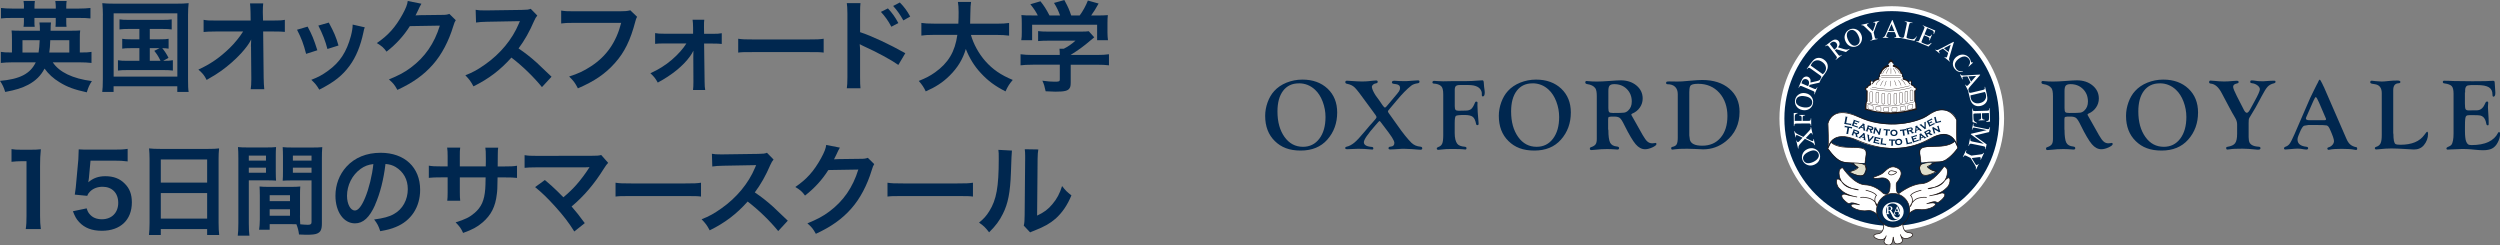 <svg id="Layer_1" xmlns="http://www.w3.org/2000/svg" xmlns:xlink="http://www.w3.org/1999/xlink" viewBox="0 0 451.64 44.33"><rect x="0" y="0" width="451.64" height="44.33" fill="#808080" stroke="none"/><defs><style>.cls-1,.cls-2,.cls-3,.cls-4,.cls-5,.cls-6,.cls-7{fill:none;}.cls-8{clip-path:url(#clippath);}.cls-9{fill:#00274f;}.cls-10,.cls-11{fill:#fff;}.cls-12{fill:#dfdecc;}.cls-13{fill:#231815;}.cls-2{stroke-linecap:round;stroke-linejoin:round;}.cls-2,.cls-3,.cls-5,.cls-7{stroke:#231815;}.cls-2,.cls-7{stroke-width:.06px;}.cls-3,.cls-4{stroke-width:0px;}.cls-3,.cls-4,.cls-5,.cls-6,.cls-7{stroke-miterlimit:3.86;}.cls-4,.cls-6{stroke:#fff;}.cls-5{stroke-width:.13px;}.cls-6{stroke-width:0px;}.cls-11{fill-rule:evenodd;}.cls-14{isolation:isolate;}</style><clipPath id="clippath"><rect class="cls-1" x="228.56" y="1.12" width="223.09" height="43.2"/></clipPath></defs><g><path class="cls-9" d="m9.54 11.27c1.17 1.76 3.55 2.92 7.06 3.38-.45.68-.65 1.13-.92 2.03-2.25-.49-3.56-.97-4.95-1.84-1.08-.65-2-1.49-2.68-2.45-.67 1.28-1.6 2.2-2.95 2.92-1.12.59-2.27.95-4.16 1.3-.25-.83-.5-1.35-.94-2 3.58-.31 5.47-1.28 6.46-3.35H2.27c-.86.0-1.48.04-2.12.11v-2c.5.09.95.11 1.87.11h.14V7.14c0-.85-.02-1.22-.07-1.64.47.04.79.05 1.75.05h3.37c0-.72-.02-1.06-.09-1.49h2.09q-.07.49-.07 1.49h3.6c.94.0 1.26-.02 1.75-.05-.07.43-.07.74-.07 1.62v2.36h.22c.95.0 1.39-.02 1.89-.11v2c-.67-.07-1.3-.11-2.16-.11H9.56zM4.34 1.24c0-.38-.04-.7-.09-1.06H6.3c-.05.34-.07.68-.07 1.06v.31h3.85v-.31c0-.36-.04-.7-.09-1.06h2.05c-.05.32-.07.68-.07 1.06v.31h2.23c.92.0 1.51-.04 2.14-.11v1.89c-.61-.07-1.17-.09-2.14-.09h-2.23v.63c0 .4.0.63.05.97h-2c.04-.29.05-.56.05-.95v-.65H6.22v.61c0 .45.0.7.05.99H4.25c.05-.32.07-.61.07-.97v-.63H2.27c-.99.0-1.55.02-2.09.09V1.44c.59.07 1.17.11 2.09.11h2.05v-.31zm2.63 8.25c.11-.74.16-1.28.2-2.23H4.06v2.23h2.92zm5.55.0V7.26H9.08c-.04 1.12-.07 1.49-.18 2.23h3.62z"/><path class="cls-9" d="m18.59 2.75c0-.77-.04-1.44-.11-2.18.59.07 1.15.09 2.12.09h11.36c.88.0 1.46-.02 2.12-.09-.07.67-.11 1.26-.11 2.16v11.56c0 1.19.02 1.76.11 2.32h-2.05v-1.03H20.52v1.03h-2.05c.07-.54.11-1.13.11-2.34V2.75zm1.94 11.09h11.51V2.41H20.53v11.43zm2.7-8.61c-.79.0-1.13.02-1.64.09V3.5c.49.07.83.09 1.64.09h6.12c.81.0 1.22-.02 1.67-.09v1.82c-.5-.07-.86-.09-1.67-.09h-2.29V7.1h1.85c.79.0 1.13-.02 1.55-.09v1.78c-.38-.05-.68-.09-1.15-.09.43.52.83 1.12 1.13 1.75l-.97.54c.88.0 1.22-.02 1.76-.11v1.87c-.5-.07-.99-.09-1.69-.09h-6.52c-.83.0-1.22.02-1.71.09v-1.87c.52.09.9.11 1.71.11h2.16V8.7h-1.55c-.76.0-1.1.02-1.55.09V7.01c.43.07.76.09 1.55.09h1.55V5.23h-1.96zm3.83 5.76H29c-.36-.76-.68-1.26-1.13-1.8l.95-.49h-1.76v2.29z"/><path class="cls-9" d="m45.33 8.43c0-.09.04-1.01.05-1.3-.38.77-.94 1.53-1.84 2.52-.99 1.08-2.3 2.23-3.55 3.13-.7.5-1.3.88-2.66 1.66-.43-.85-.7-1.17-1.49-1.87 2.14-.97 3.87-2.16 5.67-3.91.92-.9 1.82-2.02 2.41-2.97h-4.93c-1.35.02-1.57.02-2.21.09v-2.2c.68.13.99.13 2.27.13h6.23l-.02-1.44q-.02-.97-.09-1.66h2.38c-.05.47-.07.79-.07 1.53v.11l.04 1.46h1.82c1.21.0 1.49-.02 2.12-.13v2.18c-.54-.05-.95-.07-2.07-.07h-1.85l.09 8.35c.02.88.05 1.57.11 2.07h-2.45c.07-.5.11-.99.11-1.73v-.32l-.05-5.38v-.25z"/><path class="cls-9" d="m55.57 4.81c.76 1.39 1.12 2.25 1.76 4.27l-2.03.65c-.47-1.82-.83-2.77-1.64-4.36l1.91-.56zm10.33.13c-.11.27-.14.36-.25.92-.52 2.45-1.33 4.43-2.48 6-1.33 1.82-2.83 2.99-5.49 4.34-.47-.79-.68-1.06-1.44-1.78 1.26-.49 2-.88 3.06-1.66 2.11-1.53 3.31-3.37 4.09-6.25.23-.88.32-1.51.32-2.07l2.2.5zm-6.5-.86c.95 1.78 1.3 2.57 1.75 4.14l-2 .63c-.34-1.37-.88-2.75-1.64-4.23l1.89-.54z"/><path class="cls-9" d="m82.34 3.64c-.18.27-.25.43-.45 1.08-.83 2.74-2.11 5.17-3.69 6.95-1.66 1.89-3.64 3.29-6.41 4.57-.5-.9-.74-1.21-1.53-1.89 1.8-.74 2.81-1.28 3.94-2.12 2.57-1.91 4.27-4.38 5.26-7.6l-5.42.09c-1.1 1.75-2.5 3.29-4.21 4.61-.54-.74-.81-.97-1.75-1.55 2.05-1.4 3.35-2.84 4.66-5.22.56-1.03.85-1.73.92-2.38l2.47.49q-.11.16-.31.56-.05.09-.23.5-.05.11-.23.47t-.29.58c.23-.02.52-.04.86-.04l3.94-.05c.7.0.9-.04 1.31-.18l1.15 1.13z"/><path class="cls-9" d="m97.92 15.75c-1.49-1.84-3.56-3.85-5.53-5.35-2.03 2.27-4.11 3.85-6.86 5.2-.5-.94-.72-1.22-1.46-2 1.39-.54 2.25-1.03 3.6-1.98 2.72-1.91 4.88-4.52 6.05-7.33l.2-.47q-.29.02-5.96.11c-.86.02-1.35.05-1.96.14l-.07-2.3c.5.09.85.11 1.58.11h.43l6.34-.09c1.01-.02 1.15-.04 1.6-.2l1.19 1.22c-.23.27-.38.52-.58.97-.83 1.93-1.71 3.49-2.81 4.97 1.13.76 2.11 1.51 3.33 2.61q.45.4 2.63 2.5l-1.73 1.87z"/><path class="cls-9" d="m115.1 3.02c-.16.31-.22.43-.31.81-.9 3.44-1.96 5.6-3.69 7.54-1.76 1.98-3.69 3.29-6.7 4.59-.5-.97-.74-1.31-1.58-2.14 1.58-.5 2.61-.97 3.94-1.84 2.81-1.82 4.57-4.36 5.46-7.85h-8.57c-1.21.0-1.62.02-2.27.11V1.91c.7.11 1.08.13 2.3.13h8.26c1.01.0 1.37-.04 1.93-.18l1.22 1.17z"/><path class="cls-9" d="m119.97 7.85c-.74.0-1.12.02-1.62.07V5.98c.49.09.81.11 1.62.11h5.24v-1.1c0-.65-.04-1.04-.09-1.42h2.11c-.05.41-.05.54-.05 1.35l.02 1.19h1.57c.79.0 1.15-.02 1.62-.11v1.94c-.49-.05-.85-.07-1.64-.07h-1.55l.09 6.86c0 .74.04 1.1.11 1.53h-2.2c.05-.43.07-.83.07-1.48l-.02-4.5c0-.2.02-.9.02-1.12-.25.49-.36.65-.61 1.01-1.22 1.71-3.26 3.37-5.83 4.75-.43-.77-.65-1.04-1.33-1.69 1.44-.65 2.72-1.44 3.87-2.43 1.1-.94 2.07-2.03 2.63-2.95h-4.02z"/><path class="cls-9" d="m133.36 7c.79.11 1.13.13 2.92.13h9.6c1.78.0 2.12-.02 2.92-.13v2.5c-.72-.09-.92-.09-2.94-.09h-9.56c-2.02.0-2.21.0-2.94.09V7z"/><path class="cls-9" d="m152.98 15.97c.07-.5.11-.99.11-2.02V2.41c-.02-1.04-.04-1.4-.11-1.84h2.47c-.05.49-.07.83-.07 1.89v3.35c2.09.68 5.33 2.2 8.17 3.8l-1.26 2.12c-1.26-.9-3.82-2.29-6.37-3.44-.41-.2-.47-.22-.61-.31.05.5.07.81.07 1.22v4.75c0 .97.02 1.48.07 2h-2.47zm7.42-14.46c.79.85 1.28 1.53 1.89 2.65l-1.26.67c-.59-1.1-1.1-1.82-1.89-2.68l1.26-.63zm2.79 2.18c-.54-.99-1.13-1.84-1.84-2.61l1.21-.63c.81.83 1.31 1.51 1.87 2.54l-1.24.7z"/><path class="cls-9" d="m175.4 6.3c.45 1.62 1.4 3.37 2.59 4.72 1.33 1.51 2.83 2.54 4.97 3.42-.61.72-.86 1.1-1.31 2.07-1.93-.99-3.17-1.91-4.45-3.3-1.17-1.24-2.05-2.68-2.72-4.36-.54 1.85-1.49 3.4-2.94 4.83-1.22 1.21-2.52 2.05-4.3 2.83-.31-.68-.68-1.24-1.26-1.89 1.3-.52 2.02-.9 2.92-1.53 2.41-1.71 3.62-3.73 4.05-6.79h-4.25c-1.13.0-1.66.04-2.25.13V4.14c.56.09 1.21.13 2.27.13h4.41c.04-.9.05-1.19.05-2.12.0-.76-.05-1.3-.13-1.8h2.38c-.09.63-.11.9-.13 2.11.0.74-.02 1.15-.04 1.82h4.77c1.03.0 1.66-.04 2.27-.13v2.29c-.72-.09-1.26-.13-2.25-.13h-4.66z"/><path class="cls-9" d="m186.57 11.69c-.94.0-1.64.04-2.2.11v-2c.61.09 1.33.13 2.18.13h4.9V9.8c0-.36-.02-.68-.05-.99h.77c.77-.4 1.37-.79 2.12-1.46h-4.95c-.74.0-1.22.02-1.8.07v-1.8c.54.07 1.04.09 1.82.09h5.96c.7.0 1.04-.02 1.37-.07l.99 1.1q-.31.25-.65.54c-1.28 1.1-2.2 1.76-3.6 2.63v.02h4.7c.88.0 1.67-.04 2.21-.13v2c-.52-.07-1.3-.11-2.23-.11h-4.68v3.15c0 .63-.05.88-.23 1.13-.31.45-.92.59-2.54.59-.23.0-.83-.02-1.76-.07-.2-.95-.29-1.26-.59-1.91.86.13 1.67.18 2.23.18.79.0.92-.05.92-.41v-2.67h-4.88zm.92-8.89c-.41-.79-.65-1.15-1.35-2.03l1.82-.54c.63.77 1.04 1.42 1.64 2.57h1.91c-.31-.85-.59-1.48-1.1-2.27l1.87-.52c.74 1.39.85 1.64 1.24 2.79h1.53c.54-.72 1.17-1.85 1.48-2.7l1.94.54c-.41.77-.94 1.6-1.35 2.16h.81c1.22.0 1.57-.02 2.21-.07-.05.45-.07.81-.07 1.49v1.67c0 .49.04.94.09 1.37h-1.96V4.47h-11.74v2.79h-1.96c.07-.41.09-.83.09-1.39V4.21c0-.65-.02-1.03-.07-1.49.81.07.92.07 2.12.07h.85z"/><path class="cls-9" d="m4.65 41.38c.11-.7.14-1.4.14-2.34v-9.92h-.86c-.67.0-1.19.04-1.85.11v-2.29c.56.09.95.11 1.8.11h1.66c.92.0 1.19-.02 1.84-.09-.11 1.06-.14 1.89-.14 2.97v9.11c0 .96.04 1.6.14 2.34H4.66z"/><path class="cls-9" d="m15.66 37.65c.16.52.29.76.54 1.04.5.61 1.26.92 2.21.92 1.78.0 2.95-1.19 2.95-2.97s-1.12-2.9-2.83-2.9c-.88.0-1.67.29-2.23.83-.25.25-.38.41-.54.81l-2.25-.22c.18-1.28.2-1.37.23-1.87l.41-4.47c.02-.32.05-.94.07-1.84.54.04.95.05 1.91.05h4.43c1.24.0 1.69-.02 2.5-.14v2.27c-.79-.11-1.49-.14-2.48-.14h-4.23l-.29 3.15c-.02.14-.05.4-.11.76.88-.76 1.84-1.1 3.08-1.1 1.46.0 2.63.43 3.51 1.35.88.86 1.28 1.94 1.28 3.38.0 3.17-2.07 5.13-5.42 5.13-1.78.0-3.11-.5-4.1-1.57-.49-.52-.74-.95-1.13-1.96l2.48-.52z"/><path class="cls-9" d="m27.02 28.74c0-.7-.04-1.33-.09-1.93.58.07 1.17.09 2 .09h8.71c.85.0 1.4-.02 1.94-.09-.07.68-.09 1.21-.09 1.84v11.63c0 .94.04 1.53.11 2.18h-2.18v-1.08h-8.37v1.08h-2.14c.07-.61.11-1.33.11-2.18V28.74zm2.03 4.25h8.37v-4.18h-8.37v4.18zm0 6.5h8.37v-4.61h-8.37v4.61z"/><path class="cls-9" d="m44.95 40.37c0 1.08.04 1.73.11 2.21h-2.11c.07-.54.11-1.12.11-2.23V28.59c0-.94-.02-1.44-.07-2.02.5.05.97.07 1.85.07h3.19c.94.0 1.35-.02 1.84-.07-.04.58-.05.97-.05 1.67v2.75c0 .83.02 1.24.05 1.64-.47-.04-1.03-.05-1.66-.05h-3.26v7.78zm0-11.36h3.1v-.9h-3.1v.9zm0 2.2h3.1v-.92h-3.1v.92zm9.24 7.74c0 .68.02 1.1.05 1.57.4.04 1.04.09 1.37.09.5.0.67-.13.67-.49v-7.53h-3.55c-.63.0-1.21.02-1.66.05.04-.52.05-.86.05-1.64v-2.75c0-.61-.02-1.12-.05-1.67.49.05.92.07 1.84.07h3.46c.9.0 1.35-.02 1.85-.07-.05.65-.07 1.1-.07 2v11.79c0 1.08-.22 1.55-.86 1.82-.38.16-.92.22-2.03.22-.25.0-.32.0-1.24-.05-.11-.81-.2-1.13-.47-1.85-.52-.02-.86-.02-1.01-.02h-3.82v1.01h-1.91c.07-.43.13-1.15.13-1.8v-4.39c0-.63-.02-1.13-.05-1.62.52.05.94.07 1.67.07h4.02c.76.0 1.15-.02 1.67-.07-.04.47-.05.92-.05 1.62v3.66zm-5.47-2.61h3.67v-1.08h-3.67v1.08zm0 2.63h3.67V37.8h-3.67v1.17zm4.19-9.96h3.37v-.9h-3.37v.9zm0 2.2h3.37v-.92h-3.37v.92z"/><path class="cls-9" d="m67.79 36.97c-1.03 2.32-2.18 3.38-3.66 3.38-2.05.0-3.53-2.09-3.53-4.99.0-1.98.7-3.83 1.98-5.24 1.51-1.66 3.64-2.52 6.19-2.52 4.32.0 7.13 2.63 7.13 6.68.0 3.12-1.62 5.6-4.38 6.72-.86.36-1.57.54-2.83.76-.31-.95-.52-1.35-1.1-2.11 1.66-.22 2.74-.5 3.58-.99 1.57-.86 2.5-2.58 2.5-4.5.0-1.73-.77-3.13-2.21-4-.56-.32-1.03-.47-1.82-.54-.34 2.83-.97 5.31-1.87 7.35zm-2.65-6.45c-1.51 1.08-2.45 2.94-2.45 4.86.0 1.48.63 2.65 1.42 2.65.59.0 1.21-.76 1.85-2.3.68-1.62 1.28-4.05 1.49-6.09-.94.11-1.58.36-2.32.88z"/><path class="cls-9" d="m87.75 30.07.02-.81v-.58c0-1.19-.02-1.58-.09-2H90c-.05.41-.07.5-.07 1.21q0 1.1-.02 2.18h1.15c1.28.0 1.64-.02 2.34-.13v2.2c-.63-.07-1.12-.09-2.3-.09h-1.21c-.04 2.16-.04 2.29-.13 2.97-.25 2.3-1.03 3.83-2.59 5.17-.97.83-1.85 1.3-3.51 1.89-.34-.77-.58-1.12-1.35-1.91 1.71-.52 2.57-.95 3.44-1.71 1.22-1.06 1.75-2.25 1.91-4.32.04-.41.04-.85.07-2.09h-4.66v2.7c0 .76.02 1.04.07 1.51H80.8c.05-.4.07-.88.07-1.55v-2.67h-1.1c-1.19.0-1.67.02-2.3.09v-2.2c.7.11 1.06.13 2.34.13h1.06v-1.8c0-.76-.02-1.13-.09-1.6h2.36c-.07.59-.07.63-.07 1.55v1.85h4.68z"/><path class="cls-9" d="m98.43 32.52c.95.79 1.49 1.28 2.23 2q.99 1.01 1.12 1.12c.94-.79 1.69-1.51 2.36-2.27.77-.86 1.76-2.21 2.2-2.93q.05-.09.11-.16t.04-.09c-.18.02-.45.04-.83.04h-8.59c-1.46.02-1.64.02-2.3.09v-2.29c.7.11 1.12.13 2.34.13l10.01-.02c.77.0 1.04-.02 1.49-.14l1.26 1.42c-.27.29-.38.41-.79 1.06-1.71 2.75-3.6 4.97-5.82 6.82.76.86 1.44 1.73 2.38 3.01l-1.89 1.51c-1.01-1.62-1.96-2.86-3.48-4.54-1.39-1.53-2.29-2.41-3.6-3.48l1.76-1.28z"/><path class="cls-9" d="m111.2 33.01c.79.11 1.13.13 2.92.13h9.6c1.78.0 2.12-.02 2.92-.13v2.5c-.72-.09-.92-.09-2.94-.09h-9.56c-2.02.0-2.21.0-2.94.09v-2.5z"/><path class="cls-9" d="m140.6 41.76c-1.49-1.84-3.56-3.85-5.53-5.35-2.03 2.27-4.11 3.85-6.86 5.2-.5-.94-.72-1.22-1.46-2 1.39-.54 2.25-1.03 3.6-1.98 2.72-1.91 4.88-4.52 6.05-7.33l.2-.47q-.29.02-5.96.11c-.86.02-1.35.05-1.96.14l-.07-2.3c.5.09.85.11 1.58.11h.43l6.34-.09c1.01-.02 1.15-.04 1.6-.2l1.19 1.22c-.23.27-.38.52-.58.97-.83 1.93-1.71 3.49-2.81 4.97 1.13.76 2.11 1.51 3.33 2.61q.45.4 2.63 2.5l-1.73 1.87z"/><path class="cls-9" d="m157.94 29.64c-.18.27-.25.43-.45 1.08-.83 2.74-2.11 5.17-3.69 6.95-1.66 1.89-3.64 3.29-6.41 4.57-.5-.9-.74-1.21-1.53-1.89 1.8-.74 2.81-1.28 3.94-2.12 2.57-1.91 4.27-4.38 5.26-7.6l-5.42.09c-1.1 1.75-2.5 3.29-4.21 4.61-.54-.74-.81-.97-1.75-1.55 2.05-1.4 3.35-2.84 4.66-5.22.56-1.03.85-1.73.92-2.38l2.47.49q-.11.16-.31.56-.05.09-.23.5l-.23.47q-.11.25-.29.58c.23-.02.52-.04.86-.04l3.94-.05c.7.0.9-.04 1.31-.18l1.15 1.13z"/><path class="cls-9" d="m160.33 33.01c.79.11 1.13.13 2.92.13h9.6c1.78.0 2.12-.02 2.92-.13v2.5c-.72-.09-.92-.09-2.94-.09h-9.56c-2.02.0-2.21.0-2.94.09v-2.5z"/><path class="cls-9" d="m182.81 27.21q-.07.5-.18 4.03c-.13 3.51-.52 5.55-1.46 7.4-.61 1.24-1.3 2.16-2.48 3.33-.7-.9-.97-1.17-1.82-1.75.88-.72 1.31-1.21 1.85-2.07 1.3-2.07 1.71-4.39 1.71-9.44.0-.99.0-1.15-.07-1.64l2.45.13zm4.77-.22c-.09.52-.11.83-.13 1.71l-.09 10.25c1.26-.59 1.98-1.13 2.75-2.05.83-.97 1.35-1.96 1.76-3.29.63.81.86 1.04 1.69 1.69-.74 1.78-1.67 3.13-2.86 4.2-1.03.88-1.96 1.42-3.83 2.16-.4.14-.54.22-.77.32l-1.15-1.22c.13-.52.14-.92.16-1.91l.09-10.16v-.54c0-.45-.02-.85-.07-1.19l2.45.04z"/></g><g class="cls-14"><g><path class="cls-10" d="m321.47 21.41c0-11.21 9.09-20.29 20.29-20.29s20.29 9.09 20.29 20.29-9.08 20.29-20.29 20.29-20.29-9.08-20.29-20.29"/><path class="cls-9" d="m322.36 21.41c0-10.71 8.69-19.4 19.4-19.4s19.4 8.69 19.4 19.4-8.68 19.4-19.4 19.4-19.4-8.68-19.4-19.4"/><path class="cls-12" d="m349.74 31.12s-2.15 1.07-2.55.29c-.4-.77-.48-1.56-.08-1.7.4-.12 1.26-.37 1.74-.29.48.08-.69.81-.69.81l.93.56.65.32z"/><path class="cls-12" d="m334.19 31.12s2.14 1.07 2.55.29c.4-.77.48-1.56.08-1.7-.41-.12-1.26-.37-1.74-.29-.48.08.69.81.69.81l-.94.56-.64.32z"/><path class="cls-10" d="m353.69 26.71-.56-1.1s-.8.77-3.16.86c-2.36.08-3 .08-3.08.72s.16 2.14.16 2.14 3.35.08 4.37-.4c1.02-.48 2.27-2.22 2.27-2.22"/><path class="cls-10" d="m330.25 26.84.57-1.1s.8.78 3.16.86c2.35.08 3 .08 3.08.72s-.16 2.14-.16 2.14-3.35.08-4.37-.4c-1.02-.48-2.27-2.22-2.27-2.22"/><path class="cls-10" d="m330.23 22.32s.86-3.61 5.51-1.18c4.66 2.43 11.13 1.02 12.63-.32s4.34-1.31 5.06.81l.08 4.45s-.88-3.37-4.66-1.1c-3.77 2.27-9.51 2.37-13.73.21.0.0-3.85-1.79-4.82 1.28l-.08-4.16z"/><g class="cls-8"><path class="cls-5" d="m330.23 22.33s.23 4.06-.09 4.75m23.39-5.3s-.18 4.2.15 4.9m-23.39.22s1.24 2.34 3.21 2.48c2.03.15 4.08-.23 3.62 1.58s-3.16.0-3.16.0c.84-.05 1.42-.29 1.72-.72l-1.26-.77m19.26-2.78c-.04.3-1.98 2.57-3.19 2.57-2.04.0-4.11-.19-3.65 1.61s3.16.0 3.16.0m-19.17-5.16s.59.8 2.67.89c2.04.09 4.08-.22 3.62 1.58-.46 1.81.14 2.5.14 2.5m15.77-5.14s-.53.77-2.57.87-4.08-.23-3.62 1.58c.46 1.81-.19 2.45-.19 2.45m3.16.44s-1.06.05-1.62-.8l1.42-.69m-19.38-7.05s.53-3.37 5.27-1.34c4.74 2.04 9.52 1.89 13.44-.58 3.08-1.93 4.61 1.34 4.61 1.34"/><path class="cls-11" d="m342.01 42.89c-.08 1.13-.4 1.5-1.04 1.34-.64-.16-.61-.65-.61-.65l.41-1.02s-.25 1.02-1.37.69c-1.13-.32-1.18-.94-.13-1.02 1.05-.08 1.18-1.56.94-2.13-.24-.56-1.58-2.29-2.84-2.05s-3.25-.56-2.93-1.04 2.58.36.92-.2c-1.66-.56-.83.56-2.01-.45-1.18-1.02-.48-1.5.21-1.21.41.17 1.7.38 1.94.44-1.9-.32-2.62-.94-3.27-1.59-.65-.64-.75-2.64.56-1.1 1.34 1.59 4.5 1.57 2.01 1.19-2.59-.4-2.82-3.01-2.41-3.49.4-.48.56-.21.56-.21s1.95 2.92 4.02 3c1.91.07 3.16 1.46 3.16 1.46s1.4 1.16 1.32-1.67c0 0-.24-1.22-1.74-1.02-1.5.21-1.26-.16-1.26-.16s1.13-.32 1.66-.72c.53-.4 1.22-1.39 2.24-1.09 2.11.62.62 2.41.23 2.91.0.0-.19 1.99.5 1.83.0.0 2.1-1.67 4.01-1.74 2.06-.08 4.01-3 4.01-3s.16-.28.56.2.18 3.09-2.41 3.49c-2.5.39.67.4 2.01-1.18 1.31-1.55 1.2.45.56 1.1-.64.64-1.36 1.26-3.26 1.58.23-.05 1.53-.27 1.94-.44.69-.29 1.39.19.21 1.21s-.35-.11-2.01.45c-1.66.56.6-.28.92.2.32.48-1.67 1.29-2.93 1.04-1.26-.24-2.59 1.48-2.84 2.05-.24.57-.11 2.05.94 2.13 1.05.08 1 .69-.12 1.02-1.13.32-1.37-.69-1.37-.69l.4 1.02s.04.48-.61.64c-.65.16-.97-.01-1.05-1.14"/><path class="cls-5" d="m342.01 42.89c-.08 1.13-.4 1.5-1.04 1.34-.64-.16-.61-.65-.61-.65l.41-1.02s-.25 1.02-1.37.69c-1.13-.32-1.18-.94-.13-1.02 1.05-.08 1.18-1.56.94-2.13-.24-.56-1.58-2.29-2.84-2.05s-3.25-.56-2.93-1.04 2.58.36.92-.2c-1.66-.56-.83.56-2.01-.45-1.18-1.02-.48-1.5.21-1.21.41.17 1.7.38 1.94.44-1.9-.32-2.62-.94-3.27-1.59-.65-.64-.75-2.64.56-1.1 1.34 1.59 4.5 1.57 2.01 1.19-2.59-.4-2.82-3.01-2.41-3.49.4-.48.56-.21.56-.21s1.95 2.92 4.02 3c1.91.07 3.16 1.46 3.16 1.46s1.4 1.16 1.32-1.67c0 0-.24-1.22-1.74-1.02-1.5.21-1.26-.16-1.26-.16s1.13-.32 1.66-.72c.53-.4 1.22-1.39 2.24-1.09 2.11.62.62 2.41.23 2.91.0.0-.19 1.99.5 1.83.0.0 2.1-1.67 4.01-1.74 2.06-.08 4.01-3 4.01-3s.16-.28.56.2.18 3.09-2.41 3.49c-2.5.39.67.4 2.01-1.18 1.31-1.55 1.2.45.56 1.1-.64.64-1.36 1.26-3.26 1.58.23-.05 1.53-.27 1.94-.44.69-.29 1.39.19.21 1.21s-.35-.11-2.01.45c-1.66.56.6-.28.92.2.32.48-1.67 1.29-2.93 1.04-1.26-.24-2.59 1.48-2.84 2.05-.24.57-.11 2.05.94 2.13 1.05.08 1 .69-.12 1.02-1.13.32-1.37-.69-1.37-.69l.4 1.02s.04.48-.61.64c-.65.16-.97-.01-1.05-1.14z"/></g><path class="cls-9" d="m339.02 38c0-1.67 1.34-3.04 2.99-3.04s2.98 1.36 2.98 3.04-1.34 3.04-2.98 3.04-2.99-1.36-2.99-3.04"/><path class="cls-5" d="m337.05 34.36s1.47.29 1.95.93c0 0-.59.51-.11 1.6.48 1.1.32-.72-1.39-1.12-1.06-.25-1.42-.08-1.42-.08m5.1-4.34s.01-.64.74-.48.73.24.73.24-.19.29-.73.45c-.53.16-.74-.21-.74-.21zm-2.16 6.64c0-1.67 1.34-3.04 2.99-3.04s2.98 1.36 2.98 3.04-1.34 3.04-2.98 3.04-2.99-1.36-2.99-3.04z"/><path class="cls-10" d="m342.72 37.29s.01-.03.03-.03c.01.0.03.01.04.04l.52 1.22c.03.07.06.11.12.13s.08.02.08.06.0.04-.04.04c-.05.0-.15-.02-.29-.02-.15.0-.24.02-.26.02s-.03-.02-.03-.04c0-.06.15-.04.15-.16.0-.02.0-.06-.02-.09l-.06-.13c-.03-.09-.06-.09-.14-.09h-.29c-.09.0-.13.0-.16.09l-.06.15s-.02.05-.02.07c0 .06.05.1.14.12.05.01.08.01.08.05.0.03-.02.04-.05.04-.04.0-.13-.02-.26-.02-.1.0-.15.02-.18.02-.03.0-.05-.01-.05-.04.0-.04.05-.04.09-.07.06-.04.08-.1.13-.19l.51-1.16zm.08.83s.07.0.07-.03c0 0 0-.03-.02-.06l-.14-.34s-.02-.04-.03-.04-.02.01-.03.03l-.15.36s-.01.04-.01.05c0 .03.03.03.09.03h.23z"/><path class="cls-10" d="m342.05 36.53c1.09.0 1.86.74 1.86 1.7.0 1.01-.8 1.79-1.98 1.79-1.08.0-1.85-.73-1.85-1.71s.81-1.78 1.97-1.78m.01 3.27c.72.0 1.2-.47 1.2-1.3.0-1.05-.57-1.75-1.33-1.75-.72.0-1.19.47-1.19 1.34.0 1.01.52 1.71 1.32 1.71"/><path class="cls-11" d="m340.91 37.61c0-.07.0-.11-.01-.14.0-.03-.02-.05-.04-.07-.02-.02-.05-.04-.09-.04h0s-.06-.03-.06-.05c0-.01.0-.02.01-.03.01.0.03-.01.04-.01.0.0.02.0.04.0.08.01.15.01.23.01.03.0.09.0.18.0.09-.01.15-.01.2-.01.15.0.27.03.35.1.08.07.12.16.12.29.0.08-.02.15-.07.2-.04.05-.11.09-.2.12.0.0.02.01.03.03.0.01.02.04.04.06l.21.38c.03.05-.06.13-.05.13s.15.0.16.0c0 0-.22.1-.27.05-.05-.06-.11-.15-.18-.28v-.02c-.08-.16-.13-.24-.15-.26-.01-.01-.03-.02-.05-.03-.02.0-.05-.01-.1-.01-.03.0-.06.0-.07.01s-.02.03-.02.05v.3c0 .05.0.1.02.13.01.03.04.06.07.07.0.0.02.01.04.01h0s.06.03.06.05c0 .02.0.03-.01.04.0.0-.02.0-.04.0.0.0-.04.0-.09.0-.05-.01-.11-.01-.15-.01-.05.0-.11.0-.17.01-.06.0-.1.0-.11.0s-.03.0-.03.0c-.01.0-.01-.02-.01-.03s0-.03.0-.04c0 0 .03-.01.05-.03.0.0.01.0.02-.01.0.0.01.0.02.0.03-.02.05-.05.06-.08s.02-.07.02-.12v-.8zm.25.24s0 .07.03.08c.02.01.06.01.13.01.11.0.19-.02.23-.05.05-.04.07-.1.07-.19.0-.11-.03-.19-.09-.25s-.14-.09-.25-.09c-.05.0-.08.01-.09.04-.02.02-.03.07-.03.12v.33z"/><path class="cls-11" d="m341.51 37.99s.05-.16.61.79c.56.95 1.14.25 1.14.25s-.13.34-.39.48c-.27.15-.73.17-1.07-.61-.34-.79-.37-.86-.48-.87l.18-.04z"/><path class="cls-4" d="m341.51 37.99s.05-.16.61.79c.56.95 1.14.25 1.14.25s-.13.34-.39.48c-.27.15-.73.17-1.07-.61-.34-.79-.37-.86-.48-.87l.18-.04z"/><path class="cls-5" d="m330.32 26.67s.45-3.39 5.19-1.35 9.04 2.03 13.09-.23c4.05-2.25 4.96 1.13 4.96 1.13m-6.46 8.14s-1.47.29-1.95.93c0 0 .64.56.16 1.66-.56 1.27-.1-.84 1.34-1.18 1.06-.25 1.42-.08 1.42-.08"/><path class="cls-9" d="m334.06 23.1-.18 1.01s0 .04.0.05.02.02.04.03v.03l-.42-.07v-.03s.05.0.06-.02c.01.0.02-.02.02-.04l.18-1.01-.42-.07s-.04.0-.05.0-.02.02-.03.04h-.03l.06-.35h.03s0 .05.02.06c0 .01.02.02.04.02l1.12.2s.04.0.05.0.02-.02.03-.04h.03l-.06.35h-.03s0-.05-.02-.06c0-.01-.02-.02-.04-.02l-.41-.07z"/><path class="cls-9" d="m334.92 24.05-.12.34s0 .04.0.05.02.03.04.04v.03l-.38-.13v-.03s.05.0.06.0.02-.02.03-.04l.31-.86s0-.04.0-.05-.02-.03-.04-.04v-.03l.7.25c.09.03.16.06.2.09.04.03.08.06.11.1.06.08.07.17.02.28-.03.08-.08.14-.14.17s-.15.04-.26.02l.1.35c.02.06.03.11.05.14.01.03.04.05.06.06v.03l-.45-.16v-.03s.07.0.07-.02c0-.01.0-.04.0-.07l-.1-.38-.25-.09zm.07-.19.38.14c.06.02.1.03.13.03.04.0.08-.03.09-.08.02-.04.01-.08.0-.11-.02-.03-.07-.05-.14-.08l-.38-.14-.09.24z"/><path class="cls-9" d="m336.7 24.95-.48-.18-.1.09s-.04.04-.04.06c-.01.03.0.06.04.08v.03l-.39-.15v-.03s.05.0.07.0.04-.02.06-.05l.67-.62s.04-.05.05-.07c0-.03.0-.05-.03-.08V24l.41.16v.03s-.07.02-.08.04c0 .02-.01.05.0.08l.11.9s.01.08.02.1c0 .02.02.03.05.05v.03l-.43-.16v-.03c.05.0.08.0.09-.03.0-.02.0-.05.0-.08l-.02-.13zm-.02-.17-.04-.4-.29.27.33.13z"/><path class="cls-9" d="m337.74 25.22.43-.48s.04-.05.04-.07c0-.03.0-.06-.04-.08v-.03l.42.13v.03s-.06.0-.07.01c-.02.0-.04.03-.07.06l-.61.67s-.04.04-.04.06c0 .03.0.06.04.08v.02l-.43-.13v-.03c.05.0.08.0.09-.04.0-.01.0-.04.0-.07l-.13-.9s-.01-.07-.02-.09c0-.02-.02-.03-.05-.05v-.03l.43.13v.03c-.05.0-.08.02-.09.05.0.01.0.04.0.08l.08.64z"/><path class="cls-9" d="m338.79 25.39-.06.26.69.16s.04.0.05.0.03-.02.04-.04h.03l-.08.33h-.03s0-.05-.01-.06-.02-.02-.04-.03l-1.01-.23v-.03s.05.0.06-.01c.01.0.02-.02.03-.04l.2-.89s0-.04.0-.05-.02-.03-.04-.04v-.03l.99.23c.02.0.04.0.05.0s.02-.02.04-.04h.03l-.07.33h-.03s0-.05-.01-.06c0-.01-.02-.02-.04-.03l-.66-.15-.06.24.41.1s.04.0.05.0.03-.02.04-.04h.03l-.07.32h-.03s0-.05-.01-.06c0-.01-.02-.02-.04-.02l-.41-.1z"/><path class="cls-9" d="m340.02 25.9.62.09s.04.0.05.0.02-.02.03-.05h.03l-.05.33h-.03s0-.05-.02-.06c0-.01-.02-.02-.04-.02l-.95-.13v-.03s.05.0.06-.02c.01.0.02-.03.02-.04l.13-.9s0-.04.0-.05-.02-.02-.05-.03v-.03l.39.05v.03s-.05.0-.06.02c-.01.0-.02.02-.02.05l-.11.8z"/><path class="cls-9" d="m341.96 25.39v.81s-.01.04.0.05.03.02.05.03v.03h-.39v-.03s.04-.01.05-.03c.01-.01.02-.03.02-.05v-.81h-.31c-.02.0-.04.0-.05.01-.01.0-.02.03-.03.05h-.03v-.33h.03s.01.04.03.05c.01.0.03.01.05.02l.92.02s.04.0.05-.01c.01.0.02-.02.03-.05h.03v.33h-.03s-.01-.04-.03-.05c0 0-.03-.01-.05-.01h-.33z"/><path class="cls-9" d="m342.96 25.06c.18-.01.33.02.45.1.15.1.23.25.24.44.01.18-.05.33-.18.45-.11.1-.25.15-.43.17-.18.01-.33-.02-.45-.1-.15-.1-.23-.24-.24-.43s.05-.34.18-.46c.11-.1.25-.15.43-.16m.02.21c-.12.0-.21.05-.27.13-.06.07-.09.16-.08.27.0.1.05.19.12.25.08.07.17.1.29.09.12.0.21-.05.27-.13.06-.07.09-.16.08-.26.0-.11-.05-.2-.12-.26-.08-.07-.17-.1-.29-.09"/><path class="cls-9" d="m344.68 25.81.61-.13s.04-.01.04-.02c0 0 .01-.03.02-.05h.03l.07.32h-.03s-.02-.03-.04-.04c-.01.0-.03.0-.05.0l-.93.2v-.03s.03-.02.04-.04c0-.01.0-.03.0-.05l-.19-.89s-.01-.03-.02-.04c-.01.0-.03-.01-.05-.02v-.03l.38-.08v.03s-.03.02-.04.04c0 .01.0.03.0.05l.17.79z"/><path class="cls-9" d="m345.74 25.23.08.26.67-.22s.03-.02.04-.03c0-.01.01-.03.0-.06h.03l.1.31h-.03s-.03-.03-.04-.03c-.01.0-.03.0-.05.0l-.99.32v-.03s.03-.02.03-.04c0-.01.0-.03.0-.05l-.28-.87s-.01-.03-.03-.04c-.01.0-.03.0-.06.0v-.03l.95-.31c.02.0.03-.02.04-.03.0-.01.01-.03.0-.06h.03l.1.31h-.03s-.03-.03-.04-.03c-.01.0-.03.0-.05.0l-.64.21.08.23.4-.13s.03-.02.04-.03c0-.01.01-.03.01-.06h.02l.1.3h-.03s-.03-.02-.04-.03c-.01.0-.03.0-.05.0l-.4.13z"/><path class="cls-9" d="m347.48 24.81-.47.21v.13s0 .06.0.07c.01.03.04.04.08.03v.03l-.36.16v-.02s.02-.03.03-.04c0-.02.01-.04.01-.08l.04-.92s0-.06-.01-.08-.04-.04-.08-.03v-.03l.38-.18v.03s-.02.06-.01.08c0 .02.03.04.06.06l.71.56s.07.05.09.05.04.0.07.0v.03l-.4.18v-.03s.04-.05.02-.08c0-.02-.03-.04-.05-.06l-.1-.08zm-.14-.11-.31-.25v.4l.31-.14z"/><path class="cls-9" d="m348.14 24.29.17.31s.02.03.03.03.03.0.06.0v.03l-.34.18v-.02s.01-.03.02-.05c0-.01.0-.03.0-.05l-.43-.8s-.02-.03-.03-.03-.03.0-.06.0v-.02l.63-.34c.08-.05.15-.07.2-.09.05-.01.1-.02.14-.02.1.0.17.07.23.17.04.08.05.15.03.22-.02.07-.07.14-.16.21l.32.16c.06.03.1.05.13.06.03.0.06.0.09.0v.02l-.4.22v-.02s.02-.05.01-.06c0-.01-.03-.03-.06-.04l-.35-.18-.24.12zm-.09-.18.36-.19c.05-.03.09-.06.11-.08.03-.04.03-.08.0-.12-.02-.04-.05-.06-.09-.07-.03.0-.08.01-.15.05l-.35.19.12.22z"/><path class="cls-9" d="m349.41 23.36.17.61s.02.03.03.04c.01.0.03.01.05.01v.03l-.35.1v-.03s.03-.03.03-.04c0-.01.0-.03.0-.05l-.25-.88s-.01-.03-.03-.04c-.01.0-.03-.01-.06-.01v-.03l.4-.12v.03s-.03.03-.02.05c0 .02.02.03.05.04l.74.41-.17-.59s-.01-.03-.03-.04c-.01.0-.03-.01-.05-.01v-.03l.35-.1v.03s-.03.02-.03.04c0 .01.0.03.0.05l.25.88s.01.03.03.04c.01.0.03.01.06.01v.03l-.38.11v-.03s.03-.03.03-.05c0 0 0-.02-.02-.02.0.0-.03-.02-.07-.04l-.73-.4z"/><path class="cls-9" d="m333.53 22.23.82.14s.04.0.05.0.02-.02.03-.05h.03l-.06.35h-.03s0-.05-.02-.06c0-.01-.02-.02-.04-.02l-1.18-.21v-.03s.05.0.06-.02c.01.0.02-.02.02-.04l.2-1.13s0-.04.0-.05-.02-.02-.04-.03v-.03l.42.07v.03s-.05.0-.06.02c-.01.0-.02.02-.02.04l-.18 1.01z"/><path class="cls-9" d="m334.96 22.34-.09.26.66.24s.04.0.05.0.03-.02.04-.04h.03l-.11.32h-.03s0-.05.0-.07c0-.01-.02-.02-.04-.03l-.98-.35v-.03s.05.0.06.0.02-.02.03-.04l.31-.86s0-.04.0-.05-.02-.03-.04-.04v-.03l.96.34c.02.0.04.0.05.0s.03-.02.04-.04h.03l-.11.32h-.03s0-.05.0-.07c0-.01-.02-.02-.04-.03l-.64-.23-.08.23.39.14s.04.0.05.0.03-.02.04-.04h.03l-.11.31h-.03s0-.05.0-.07c0-.01-.02-.02-.04-.03l-.39-.14z"/><path class="cls-9" d="m336.65 23.23-.48-.18-.1.09s-.04.04-.05.06c-.01.03.0.06.04.08v.03l-.39-.15v-.03s.06.0.07.0c.02.0.04-.02.06-.05l.67-.62s.04-.05.05-.07c0-.03.0-.05-.03-.08v-.03l.41.15v.03s-.07.02-.08.04c0 .02-.01.05.0.08l.11.9s.01.08.02.1c0 .02.02.03.05.05v.03l-.44-.16v-.03c.05.0.08.0.09-.03.0-.02.0-.05.0-.08l-.02-.13zm-.02-.17-.04-.4-.29.27.33.13z"/><path class="cls-9" d="m337.49 23.33-.1.34s0 .04.0.05.02.03.04.04v.03l-.38-.12v-.03s.05.0.06.0.02-.02.03-.04l.27-.87s0-.04.0-.05-.02-.03-.04-.04v-.03l.71.21c.09.03.16.05.2.08.05.02.08.05.11.09.06.07.07.17.04.28-.03.09-.07.15-.13.18s-.15.05-.26.04l.12.34c.02.06.04.11.06.13.02.03.04.04.06.06v.03l-.46-.14v-.03s.07.0.07-.03c0-.01.0-.04-.01-.07l-.12-.37-.25-.08zm.06-.19.38.12c.06.02.1.02.14.02.04.0.07-.03.09-.08.01-.04.0-.08-.01-.11-.02-.03-.07-.05-.14-.07l-.38-.12-.07.24z"/><path class="cls-9" d="m338.82 23.43-.13.62s0 .04.0.05.02.03.04.04v.03l-.37-.08v-.03s.05.0.06-.02.02-.02.02-.04l.19-.89s0-.04.0-.05-.02-.02-.04-.04v-.03l.42.09v.03s-.05.0-.06.03c0 .02.0.04.02.06l.46.7.13-.6s0-.04.0-.05-.02-.03-.04-.04v-.03l.37.08v.03s-.05.0-.06.02c-.01.0-.02.02-.02.04l-.19.89s0 .04.0.05.02.02.04.04v.03l-.4-.08v-.03s.05.0.06-.03c0 0 0-.02.0-.03s-.02-.03-.04-.07l-.46-.69z"/><path class="cls-9" d="m341.01 23.57-.07.81s0 .04.0.05.02.02.05.03v.03l-.4-.03v-.03s.04-.01.05-.02c0 0 .02-.03.02-.05l.07-.81-.33-.03s-.04.0-.05.01c-.01.0-.02.02-.03.05h-.03l.03-.33h.03s0 .04.02.05c0 .01.03.02.05.02l.92.08s.04.0.05.0.02-.02.03-.05h.03l-.03.33h-.03s-.01-.04-.02-.05c0-.01-.03-.02-.05-.02l-.33-.03z"/><path class="cls-9" d="m342.15 23.42c.18.0.33.05.44.13.14.11.21.26.21.46.0.18-.07.33-.21.44-.12.09-.26.13-.44.13s-.32-.04-.44-.13c-.14-.11-.21-.26-.21-.45s.07-.34.21-.45c.12-.09.26-.13.44-.13m0 .21c-.12.0-.21.04-.28.11s-.1.16-.1.26.03.19.1.26c.07.07.17.11.28.11s.21-.04.28-.11.1-.15.1-.25c0-.11-.03-.2-.1-.26-.07-.07-.17-.11-.28-.11"/><path class="cls-9" d="m343.98 23.56.11.8s0 .04.02.05c.01.0.03.02.05.02v.03l-.39.06v-.03s.03-.02.04-.03c0-.01.0-.03.0-.05l-.11-.8-.33.05s-.04.0-.05.02c0 .01-.02.03-.02.05h-.03l-.05-.32h.03s.02.03.03.04c.01.0.03.01.05.0l.92-.13s.04.0.05-.02c0-.01.02-.03.02-.05h.03l.05.32h-.03s-.02-.03-.03-.04c-.01.0-.03-.01-.05.0l-.33.05z"/><path class="cls-9" d="m344.81 23.78.09.35s.01.03.02.04c.01.0.03.01.06.02v.03l-.38.1v-.03s.03-.02.03-.04c0-.01.0-.03.0-.05l-.22-.88s-.01-.03-.03-.04-.03-.01-.06-.01v-.03l.7-.18c.09-.02.16-.04.21-.04.05.0.1.0.14.02.09.03.15.1.18.22.02.09.01.16-.02.22-.04.06-.1.12-.21.16l.28.23c.05.04.09.07.12.09.03.01.06.02.09.02v.03l-.45.11v-.03s.04-.04.03-.06c0-.01-.02-.03-.05-.06l-.29-.26-.26.06zm-.05-.2.39-.1c.06-.02.1-.03.13-.05.04-.03.05-.07.03-.12-.01-.05-.03-.07-.07-.09-.03-.01-.08.0-.16.0l-.39.1.06.24z"/><path class="cls-9" d="m346.66 23.45-.48.18v.13s-.01.06.0.07c0 .03.04.04.08.04v.03l-.37.14v-.03s.03-.03.04-.04c0-.01.01-.04.02-.08l.1-.91s0-.06.0-.09-.04-.04-.07-.04v-.03l.4-.15v.03s-.03.05-.02.08c0 .02.02.04.05.07l.67.61s.06.05.08.06c.02.0.04.0.07.0v.03l-.42.16v-.03s.04-.05.03-.08c0-.02-.02-.04-.05-.06l-.1-.09zm-.13-.12-.29-.27-.04.4.34-.12z"/><path class="cls-9" d="m347.68 22.96-.02-.65s0-.06-.01-.08c-.01-.03-.04-.04-.09-.03v-.03l.37-.19V22s-.02.04-.03.05c0 .02.0.05.0.09v.91s.01.05.02.07c.01.03.04.04.09.03v.02l-.38.19v-.02s.03-.06.02-.08c0-.01-.02-.03-.05-.05l-.71-.57s-.06-.04-.08-.05c-.02.0-.04.0-.07.0v-.02l.39-.2v.02s-.03.06-.02.09c0 .01.03.03.06.06l.5.41z"/><path class="cls-9" d="m348.58 22.34.12.24.64-.31s.03-.02.04-.03c0-.01.0-.03.0-.06h.03l.14.28h-.02s-.03-.02-.05-.02c-.01.0-.03.0-.05.0l-.93.46v-.03s.02-.03.02-.05c0-.01.0-.03.0-.05l-.4-.82s-.02-.03-.03-.04c-.01.0-.03.0-.06.0v-.02l.89-.44c.02.0.03-.02.04-.03.0-.01.0-.03.0-.06h.03l.14.28h-.02s-.03-.02-.05-.02c-.01.0-.03.0-.05.0l-.61.3.11.22.38-.18s.03-.02.04-.03c0-.01.0-.03.0-.06h.02l.14.28h-.03s-.03-.02-.05-.02c-.01.0-.03.0-.05.0l-.38.18z"/><path class="cls-9" d="m349.91 22 .61-.15s.03-.01.04-.02c0-.01.01-.03.01-.06h.03l.08.31h-.03s-.02-.03-.04-.03c-.01.0-.03.0-.05.0l-.93.23v-.03s.03-.02.03-.04c0-.01.0-.03.0-.05l-.22-.88s-.01-.03-.02-.04c-.01.0-.03-.01-.05-.01v-.03l.37-.1v.03s-.03.02-.03.04c0 .01.0.03.0.05l.2.79z"/><path class="cls-13" d="m341.61 10.73s.33.14.35.38c0 0 .15.0.15.12s-.15.16-.15.16v.29s1.27.2 1.53 1.47c0 0 .03-.21.16.0.13.21-.02.42-.02.42l.21.14v.48s.65.12.9.4c.25.28.43.55.43.55l.05-.25s-.24-.08-.14-.19c.09-.11.12-.33.12-.33s.09.24.19.26c.09.02-.02.26-.02.26l-.05.17.14.25s.49.19.49.38.22.08.29.17c.06.09.09.4-.04.42-.13.02-.18.09-.18.09l.02 2.09c.2.1.19.52.2.95l.02.43c-1.79.35-3.36.78-4.79.72l.13-9.86z"/><path class="cls-3" d="m341.61 10.73s.33.14.35.38c0 0 .15.0.15.12s-.15.16-.15.16v.29s1.27.2 1.53 1.47c0 0 .03-.21.16.0.13.21-.02.42-.02.42l.21.14v.48s.65.12.9.4c.25.28.43.55.43.55l.05-.25s-.24-.08-.14-.19c.09-.11.12-.33.12-.33s.09.24.19.26c.09.02-.02.26-.02.26l-.05.17.14.25s.49.19.49.38.22.08.29.17c.06.09.09.4-.04.42-.13.02-.18.09-.18.09l.02 2.09c.2.1.19.52.2.95l.02.43c-1.79.35-3.36.78-4.79.72l.13-9.86z"/><path class="cls-13" d="m341.61 10.73s-.33.14-.35.38c0 0-.15.0-.15.12s.15.16.15.16v.29s-1.28.2-1.53 1.46c0 0-.03-.21-.16.0-.13.21.02.42.02.42l-.21.14v.48s-.66.12-.91.4c-.25.28-.44.55-.44.55l-.05-.25s.24-.08.14-.19-.12-.33-.12-.33-.09.23-.19.26c-.1.02.02.26.02.26l.04.17-.13.24s-.49.19-.49.38-.22.08-.29.17-.1.4.03.42c.13.02.18.09.18.09l-.02 2.09c-.21.1-.19.51-.21.95l-.02.44c1.64.37 3.3.81 4.85.74l-.17-9.86z"/><path class="cls-3" d="m341.61 10.73s-.33.14-.35.38c0 0-.15.0-.15.12s.15.16.15.16v.29s-1.28.2-1.53 1.46c0 0-.03-.21-.16.0-.13.21.02.42.02.42l-.21.14v.48s-.66.12-.91.4c-.25.28-.44.55-.44.55l-.05-.25s.24-.08.14-.19-.12-.33-.12-.33-.09.23-.19.26c-.1.02.02.26.02.26l.04.17-.13.24s-.49.19-.49.38-.22.08-.29.17-.1.4.03.42c.13.02.18.09.18.09l-.02 2.09c-.21.1-.19.51-.21.95l-.02.44c1.64.37 3.3.81 4.85.74l-.17-9.86z"/><path class="cls-10" d="m341.62 11.16s.31.13.33.35c0 0 .15.0.15.11s-.15.16-.15.16v.27s1.21.19 1.45 1.36c0 0 .04-.2.16.0s-.02.39-.02.39l.2.13v.45s.63.11.87.37c.23.26.41.51.41.51l.04-.23s-.23-.07-.13-.18c.09-.1.11-.3.11-.3s.08.22.17.24c.09.02-.02.24-.02.24l-.04.15.12.23s.47.18.47.35.2.07.27.15.1.37-.03.39c-.12.02-.17.09-.17.09l.02 1.94c.2.09.17.48.2.88.02.41.03.35.03.35-1.36.43-2.87.71-4.52.71l.08-9.13z"/><path class="cls-6" d="m341.62 11.16s.31.13.33.35c0 0 .15.0.15.11s-.15.16-.15.16v.27s1.21.19 1.45 1.36c0 0 .04-.2.16.0s-.02.39-.02.39l.2.13v.45s.63.11.87.37c.23.26.41.51.41.51l.04-.23s-.23-.07-.13-.18c.09-.1.11-.3.11-.3s.08.22.17.24c.09.02-.02.24-.02.24l-.04.15.12.23s.47.18.47.35.2.07.27.15.1.37-.03.39c-.12.02-.17.09-.17.09l.02 1.94c.2.09.17.48.2.88.02.41.03.35.03.35-1.36.43-2.87.71-4.52.71l.08-9.13z"/><path class="cls-10" d="m341.61 11.16s-.31.13-.33.35c0 0-.15.0-.15.11s.15.16.15.16v.27s-1.21.19-1.45 1.36c0 0-.03-.2-.15.0-.13.2.02.39.02.39l-.2.13v.45s-.62.11-.86.37-.42.51-.42.51l-.04-.23s.23-.07.13-.18c-.09-.1-.11-.3-.11-.3s-.08.22-.18.24c-.09.02.02.24.02.24l.04.15-.13.23s-.47.17-.47.35-.21.07-.27.15-.09.37.03.4c.13.02.17.08.17.08l-.02 1.94c-.2.09-.17.48-.2.88l-.02.41c1.32.48 2.83.7 4.52.66l-.09-9.13z"/><path class="cls-6" d="m341.61 11.16s-.31.13-.33.35c0 0-.15.0-.15.11s.15.16.15.16v.27s-1.21.19-1.45 1.36c0 0-.03-.2-.15.0-.13.2.02.39.02.39l-.2.13v.45s-.62.11-.86.37-.42.51-.42.51l-.04-.23s.23-.07.13-.18c-.09-.1-.11-.3-.11-.3s-.08.22-.18.24c-.09.02.02.24.02.24l.04.15-.13.23s-.47.17-.47.35-.21.07-.27.15-.09.37.03.4c.13.02.17.08.17.08l-.02 1.94c-.2.09-.17.48-.2.88l-.02.41c1.32.48 2.83.7 4.52.66l-.09-9.13z"/><path class="cls-2" d="m340.89 12.35s-.62.34-.76.94m2.22-.99s.63.34.76.94m-1.87-.87s-.3.29-.46.89m1.22-.89s.3.29.47.89m-.86-.89s.02.38.0.94m-1.73.28s1.2.23 3.48.0m-3.48.35s1.2.23 3.48.0m-3.68.46s-.62.35-.76.95m1.29-.75s-.31.29-.47.89m1.02-.85s-.12.32-.28.92m2.49-1.03s.31.29.47.89m0-1.04s.63.35.76.94m-1.95-.76s.14.33.31.93m-1.06-.86s.02.39.0.94m-3.32.18c3.01.53 3.56.55 6.81-.25m-7.1.56c3.09.55 4.09.59 7.4-.23m-7.96 2.82c3.74.67 4.52.73 8.42-.23"/><path class="cls-7" d="m337.8 16.72c0-.09.07-.16.16-.16h.18c.09.0.16.07.16.16v1.64c0 .09-.07.16-.16.16h-.18c-.09.0-.16-.07-.16-.16v-1.64zm1.11.09c0-.09.07-.16.16-.16h.19c.09.0.16.07.16.16v1.64c0 .09-.07.16-.16.16h-.19c-.09.0-.16-.07-.16-.16v-1.64zm1.07.19c0-.09.07-.16.16-.16h.19c.09.0.16.07.16.16v1.64c0 .09-.07.16-.16.16h-.19c-.09.0-.16-.07-.16-.16V17zm1.09.07c0-.09.07-.16.16-.16h.18c.09.0.16.07.16.16v1.64c0 .09-.07.16-.16.16h-.18c-.09.0-.16-.07-.16-.16v-1.64zm1.09-.05c0-.09.07-.16.16-.16h.18c.09.0.17.07.17.16v1.64c0 .09-.08.16-.17.16h-.18c-.09.0-.16-.07-.16-.16v-1.64zm1-.18c0-.09.07-.16.16-.16h.19c.08.0.16.07.16.16v1.64c0 .09-.08.16-.16.16h-.19c-.09.0-.16-.07-.16-.16v-1.64zm.99-.19c0-.09.07-.16.16-.16h.19c.09.0.16.07.16.16v1.64c0 .09-.07.16-.16.16h-.19c-.09.0-.16-.07-.16-.16v-1.64zm.92-.23c0-.09.08-.16.16-.16h.19c.09.0.16.07.16.16v1.64c0 .09-.07.16-.16.16h-.19c-.08.0-.16-.07-.16-.16v-1.64zm-7.62 2.61c0-.1.07-.16.17-.14l.57.13c.1.02.19.12.19.22l.02.48c0 .1-.07.16-.17.14l-.57-.13c-.1-.02-.19-.12-.19-.22l-.02-.48zm1.44.31c0-.1.08-.17.18-.15l.56.08c.1.01.18.11.18.21v.47c0 .1-.08.17-.18.15l-.56-.09c-.1-.01-.18-.11-.18-.21v-.47zm1.42.18c0-.1.08-.17.18-.17l.56.03c.1.0.17.09.17.19v.47c0 .1-.09.18-.19.17l-.56-.03c-.1.0-.17-.09-.17-.19v-.47zm1.49.06c0-.1.09-.19.18-.19l.56-.04c.09.0.17.07.17.17l-.02.47c0 .1-.08.19-.18.19l-.56.04c-.1.0-.17-.07-.17-.17l.02-.47zm3.77-.62c0-.1-.07-.16-.17-.14l-.57.13c-.1.02-.19.12-.19.22l-.02.48c0 .1.08.16.17.14l.57-.13c.1-.02.19-.12.19-.22l.02-.47zm-1.36.33c0-.1-.08-.17-.18-.15l-.56.08c-.1.02-.17.11-.17.21v.47c0 .1.08.17.17.15l.56-.08c.1-.02.18-.11.18-.21v-.47z"/><path class="cls-10" d="m325.67 29.01c-.18-.37-.19-.76-.04-1.16s.44-.7.86-.9c.43-.2.86-.24 1.27-.1.41.14.71.4.9.79s.2.79.05 1.18c-.15.4-.45.7-.89.91-.45.21-.89.24-1.33.06-.37-.15-.65-.41-.83-.78m.17-.03c.12.25.31.41.57.48.33.08.71.01 1.17-.2.46-.22.77-.49.93-.81.12-.24.12-.49.0-.74-.13-.27-.34-.44-.63-.51-.29-.08-.66.0-1.11.21-.49.23-.8.5-.95.8-.12.24-.11.5.02.77"/><path class="cls-10" d="m325.79 24.74.84-.88c.23-.24.37-.42.43-.52.05-.1.07-.22.04-.36l.08-.02.29 1.32-.08.02c-.02-.09-.04-.15-.07-.19-.02-.03-.05-.05-.08-.07-.03-.01-.06-.02-.09-.01-.03.0-.07.02-.1.04-.02.02-.08.07-.17.17l-.67.7.97.46c.1.05.17.08.2.08s.06.0.1.0c.05-.01.08-.04.11-.09.02-.05.02-.13.0-.25l.08-.02.24 1.09-.08.02c-.02-.08-.06-.14-.09-.19-.06-.09-.13-.16-.22-.23-.09-.07-.21-.14-.37-.22l-1.08-.52-.75.8c-.2.22-.33.39-.38.52s-.06.27-.03.42l-.08.02-.32-1.42.08-.02c.03.12.07.2.11.24s.09.05.13.04c.06-.01.13-.07.22-.16l.6-.63-.81-.39c-.1-.05-.16-.07-.19-.08-.03.0-.07.0-.1.0-.03.0-.06.02-.08.05-.03.03-.04.06-.05.1.0.04.0.11.03.22l-.08.02-.24-1.09.08-.02c.02.08.05.15.09.2.05.07.12.14.19.19.07.06.2.13.39.22l.92.44z"/><path class="cls-10" d="m324.24 21.84h1.24v-.58c0-.13-.03-.23-.09-.29s-.17-.1-.35-.12v-.09h1.06v.09c-.12.0-.21.02-.27.05s-.1.07-.13.13c-.03.05-.04.13-.04.24v.57h.99c.16.0.27-.01.32-.03.04-.02.07-.05.1-.1.04-.07.05-.14.05-.21v-.11h.08v1.35h-.07v-.11c0-.13-.04-.22-.12-.28-.05-.04-.17-.05-.36-.05l-2.03.02c-.16.0-.26.01-.32.03-.04.02-.07.05-.1.1-.04.07-.05.14-.05.21v.11h-.08l-.02-2.34.69-.04v.08c-.15.04-.25.09-.32.14s-.12.12-.15.2-.05.2-.04.36v.69z"/><path class="cls-10" d="m324.3 18.02c.08-.4.3-.72.66-.96.36-.24.77-.31 1.23-.22.47.09.83.31 1.08.67.25.36.34.74.26 1.17s-.3.75-.66.99c-.36.23-.78.3-1.26.21-.49-.1-.86-.34-1.11-.73-.21-.34-.28-.72-.2-1.12m.16.08c-.05.28.0.52.18.73.22.26.57.43 1.06.53.5.1.91.06 1.23-.1.24-.13.38-.33.44-.6.06-.29-.01-.55-.2-.78s-.53-.4-1.02-.49c-.53-.1-.94-.07-1.24.09-.24.13-.39.34-.44.63"/><path class="cls-10" d="m329.02 14.16-.33.77-1.77.4c-.03.07-.05.13-.07.18.0.02-.02.04-.03.06.0.02-.02.04-.03.06l.84.36c.18.08.3.11.37.09.09-.03.15-.09.2-.2l.05-.11.08.03-.53 1.24-.08-.03.05-.11c.05-.12.05-.23.0-.31-.03-.05-.13-.11-.29-.18l-1.87-.8c-.18-.08-.3-.11-.37-.09-.09.03-.15.1-.2.21l-.05.11-.08-.03.45-1.05c.13-.31.25-.52.36-.65s.24-.21.41-.26.33-.04.5.03c.18.08.31.2.39.37s.1.39.05.66l1.09-.24c.25-.05.43-.12.53-.19.11-.07.2-.18.28-.33l.08.03zm-2.37 1.41s.02-.05.03-.07c0-.02.02-.04.02-.05.12-.28.15-.51.09-.7s-.18-.33-.37-.41c-.18-.08-.35-.08-.51-.02-.16.06-.28.19-.36.38-.04.08-.07.2-.1.35l1.2.52z"/><path class="cls-10" d="m328.96 14.27-.07-.05.07-.1c.08-.11.1-.21.06-.3-.02-.06-.11-.14-.25-.24l-1.65-1.18c-.16-.11-.27-.17-.34-.16-.09.0-.17.06-.24.16l-.07.1-.07-.05.75-1.04c.27-.38.53-.64.76-.78.23-.14.49-.19.78-.17.29.02.57.13.83.32.36.26.58.58.66.96.09.43-.04.9-.39 1.4l-.82 1.14zm.34-.86c.15-.13.26-.26.34-.36.21-.29.28-.61.21-.95s-.28-.63-.63-.89c-.35-.25-.7-.36-1.04-.31-.34.05-.62.22-.84.52-.08.11-.15.25-.22.43l2.18 1.56z"/><path class="cls-10" d="m334.13 8.89-.66.51-1.74-.51c-.06.05-.11.09-.15.12-.02.01-.03.03-.05.04-.02.01-.04.03-.06.04l.56.72c.12.16.21.24.28.25.09.02.18.0.27-.08l.1-.08.05.07-1.07.83-.05-.07.09-.07c.11-.08.15-.17.15-.28.0-.06-.06-.16-.17-.3l-1.25-1.61c-.12-.16-.21-.24-.28-.25-.09-.02-.18.01-.28.08l-.09.07-.05-.07.91-.7c.26-.21.47-.34.63-.4.15-.06.32-.07.48-.03.17.04.31.12.42.27.12.15.17.32.16.51s-.11.39-.28.6l1.07.32c.24.07.43.1.56.09s.26-.06.41-.15l.05.07zm-2.76.09s.04-.03.06-.05c.02-.01.03-.02.04-.03.24-.18.38-.37.42-.57.04-.2.0-.37-.12-.53s-.27-.24-.44-.27c-.17-.02-.34.03-.5.15-.07.06-.16.14-.26.26l.8 1.03z"/><path class="cls-10" d="m334.14 5.33c.37-.17.76-.19 1.16-.04.4.15.7.44.9.86.21.43.24.86.1 1.27-.14.42-.4.71-.79.9-.39.19-.79.2-1.19.05-.4-.15-.7-.45-.91-.89-.22-.45-.24-.89-.07-1.32.15-.37.41-.65.78-.83m.03.17c-.25.12-.41.31-.48.57-.08.33-.01.72.2 1.17.22.46.49.77.81.93.24.12.49.12.74.0.27-.13.44-.34.51-.63.08-.29.0-.66-.21-1.11-.23-.49-.5-.8-.81-.95-.24-.12-.5-.11-.77.02"/><path class="cls-10" d="m338.43 4 1.07-.24.02.08h-.06s-.09.05-.16.11c-.07.05-.13.12-.17.2-.05.08-.1.2-.16.37l-.48 1.33.17.77c.04.19.09.3.14.34.07.05.17.06.29.03l.1-.02.02.08-1.3.29-.02-.08.11-.02c.13-.03.21-.09.25-.18.02-.06.01-.17-.02-.34l-.16-.73-1.13-1.1c-.13-.13-.22-.21-.27-.24-.04-.03-.13-.06-.25-.09-.03.0-.08.0-.14.0l-.02-.08 1.31-.29.02.08h-.07c-.07.03-.13.06-.18.11-.05.05-.07.1-.06.17.01.05.08.14.2.26l.86.85.39-1.08c.06-.16.08-.28.06-.35.0-.04-.03-.08-.06-.11-.03-.03-.07-.05-.11-.06-.05.0-.11.0-.19.01l-.02-.08z"/><path class="cls-10" d="m342.29 5.8-1.22-.02-.22.49c-.06.12-.08.21-.08.27.0.05.02.09.07.13s.14.06.29.08v.09l-.99-.02v-.09c.13-.02.22-.05.26-.09.08-.07.17-.22.27-.45l1.15-2.57h.08l1.05 2.64c.09.21.16.35.23.41.07.06.17.1.3.11v.09l-1.24-.02v-.09c.13.0.21-.02.26-.06.04-.03.07-.08.07-.13.0-.07-.03-.18-.09-.32l-.18-.45zm-.06-.17-.51-1.28-.57 1.26 1.08.02z"/><path class="cls-10" d="m346.22 6.57.07.03-.44.78-2.39-.5.02-.08.12.02c.13.03.23.0.31-.07.04-.04.08-.15.12-.33l.42-1.99c.04-.19.04-.32.01-.37-.04-.08-.13-.13-.24-.15l-.12-.02.02-.08 1.39.29-.02.08c-.16-.04-.28-.05-.35-.03-.07.02-.13.05-.16.09-.03.04-.07.16-.11.34l-.41 1.94c-.03.12-.03.21-.02.27.01.04.03.07.07.09.03.02.15.06.35.1l.22.05c.24.05.41.07.51.05.1-.02.2-.06.3-.13s.21-.19.33-.37"/><path class="cls-10" d="m348.15 5.06-.48 1.15.64.27c.17.07.29.09.36.07.1-.04.19-.13.27-.29l.08.03-.42 1.01-.08-.03c.04-.15.06-.25.05-.3.0-.06-.03-.12-.08-.17s-.13-.1-.25-.16l-.64-.27-.4.96c-.05.13-.08.21-.08.24s0 .06.03.09c.02.03.07.06.15.09l.49.21c.16.07.29.11.37.12.08.0.17.0.27-.04.13-.05.27-.15.44-.29l.09.04-.56.62-2.24-.94.03-.08.1.04c.07.03.14.04.22.03.06.0.1-.03.14-.06.04-.04.08-.13.14-.27l.79-1.88c.08-.18.11-.31.09-.36-.03-.08-.1-.14-.22-.19l-.1-.04.03-.08 2.24.94-.24.65-.08-.04c.03-.16.05-.28.03-.36-.01-.07-.05-.14-.11-.2-.05-.04-.14-.1-.29-.16l-.8-.34z"/><path class="cls-10" d="m351.96 9.56-.95-.77-.48.25c-.12.06-.2.12-.23.16-.03.04-.04.08-.03.14.01.06.07.14.18.24l-.05.07-.77-.62.05-.07c.12.07.2.1.26.09.11.0.27-.07.49-.19l2.49-1.31.06.05-.8 2.72c-.06.22-.09.37-.07.47.02.09.07.18.17.27l-.05.07-.96-.78.05-.07c.1.07.18.11.24.11s.1-.02.13-.06c.04-.05.09-.16.13-.31l.14-.47zm.06-.17.39-1.32-1.23.64.84.68z"/><path class="cls-10" d="m356.46 11.3-.79.73-.05-.06c.19-.28.29-.53.28-.75.0-.23-.08-.44-.24-.63-.13-.16-.29-.28-.48-.34-.19-.07-.4-.06-.64.0-.24.07-.5.21-.77.43-.22.18-.39.37-.49.57-.11.2-.15.41-.12.62.03.21.11.41.26.6.13.16.27.27.44.34s.41.09.73.08v.09c-.31.05-.58.04-.82-.05-.23-.08-.44-.24-.62-.46-.33-.41-.43-.84-.3-1.31.09-.35.29-.64.59-.89.24-.19.51-.32.81-.38.29-.05.57-.03.84.07s.49.27.67.5c.14.18.24.39.29.63.01.07.03.12.05.14.03.03.06.05.1.06.06.0.12.0.19-.04l.05.06z"/><path class="cls-10" d="m355.97 14.89-.54-1.09-.54.03c-.13.0-.23.02-.28.05-.04.02-.07.06-.08.12-.01.06.0.16.07.3l-.08.04-.44-.89.08-.04c.08.11.14.17.2.19.1.04.28.05.52.03l2.81-.16.04.07-1.86 2.14c-.15.17-.24.31-.26.4-.02.09.0.2.04.32l-.08.04-.55-1.11.08-.04c.06.11.12.18.17.2s.1.02.15.0c.06-.03.14-.11.25-.23l.32-.37zm.12-.13.9-1.04-1.38.07.48.97z"/><path class="cls-10" d="m355.55 16.41.08-.02.03.12c.03.13.1.21.19.25.06.02.17.01.35-.03l1.98-.47c.19-.05.31-.1.34-.15.05-.07.06-.17.04-.29l-.03-.12.08-.02.3 1.25c.11.46.14.82.1 1.08-.05.26-.17.5-.38.7s-.47.34-.79.42c-.43.1-.81.06-1.16-.13-.39-.21-.65-.62-.8-1.21l-.33-1.37zm.43.82c0 .2.02.37.05.5.08.35.28.61.58.78s.66.21 1.08.11c.42-.1.73-.3.92-.59s.24-.61.15-.97c-.03-.14-.09-.29-.18-.45l-2.6.62z"/><path class="cls-10" d="m359.29 20.42-1.24.04.02.69c0 .18.04.3.09.36.07.08.2.12.38.12v.09l-1.09.03v-.09c.15-.03.25-.05.29-.07.05-.03.1-.08.12-.14.03-.06.04-.16.04-.29l-.02-.69-1.04.03c-.14.0-.22.01-.25.03-.03.01-.05.04-.07.07s-.02.09-.02.18l.02.53c0 .18.02.31.05.39.03.08.08.16.15.23.1.09.25.19.44.28v.09l-.8-.25-.07-2.43h.09v.11c0 .07.02.14.06.21.03.05.06.08.11.1.05.02.15.02.31.02l2.04-.06c.2.0.32-.03.37-.07.06-.06.09-.15.09-.28v-.11h.08l.07 2.43-.69.05v-.09c.16-.04.28-.08.34-.12.06-.04.11-.1.14-.18.02-.06.03-.17.03-.33l-.03-.86z"/><path class="cls-10" d="m356.07 24.17 2.84-.66-2.06-.42c-.19-.04-.31-.04-.37-.01-.08.04-.12.12-.15.25l-.02.11-.08-.02.22-1.07.08.02-.02.11c-.03.13.0.23.06.3.04.04.15.08.32.12l2.02.41c.14.03.24.03.3.02.05-.01.09-.04.13-.1.04-.05.07-.14.1-.26l.08.02-.18.87-2.64.63 2.19 1.59-.18.87-.08-.02.02-.11c.03-.13.0-.23-.06-.3-.04-.04-.15-.08-.32-.12l-2.02-.41c-.19-.04-.31-.04-.37.0-.07.04-.12.12-.15.25l-.02.11-.09-.02.27-1.31.08.02-.02.11c-.03.13.0.23.06.3.04.04.15.08.32.12l2.06.42-2.35-1.72.02-.08z"/><path class="cls-10" d="m357.47 29.62-.48.99-.08-.04.03-.05s.03-.1.03-.18c0-.09-.01-.17-.05-.26-.03-.09-.1-.2-.19-.35l-.74-1.2-.71-.35c-.17-.08-.29-.12-.35-.1-.08.03-.15.1-.21.21l-.04.09-.08-.04.58-1.2.08.04-.05.1c-.06.12-.06.22-.02.31.03.05.12.12.28.19l.67.33 1.56-.2c.18-.02.3-.04.35-.06s.13-.06.22-.14c.03-.02.05-.06.08-.11l.08.04-.59 1.21-.08-.04.03-.06c.03-.06.04-.13.04-.2s-.04-.12-.1-.15c-.05-.03-.16-.03-.33.0l-1.2.15.6.98c.09.15.17.24.23.27.04.02.08.03.12.02.04.0.08-.02.11-.05.04-.03.07-.08.11-.16l.08.04z"/><path class="cls-9" d="m235.29 14.38c1.88.0 3.39.55 4.55 1.64 1.15 1.09 1.73 2.53 1.73 4.3.0 1.93-.6 3.57-1.79 4.91-1.16 1.31-2.76 1.97-4.8 1.97s-3.51-.57-4.67-1.71c-1.17-1.14-1.75-2.66-1.75-4.57.0-.82.15-1.63.44-2.44.3-.81.69-1.49 1.2-2.04.58-.64 1.33-1.15 2.22-1.51.9-.36 1.85-.55 2.86-.55m-.65.68c-1.21.0-2.15.45-2.83 1.34-.68.9-1.02 2.14-1.02 3.74.0 1.89.43 3.42 1.28 4.61.85 1.18 1.96 1.77 3.33 1.77 1.23.0 2.22-.49 2.96-1.47s1.11-2.28 1.11-3.92c0-.94-.17-1.87-.51-2.77s-.8-1.61-1.37-2.14c-.83-.78-1.81-1.17-2.94-1.17"/><path class="cls-9" d="m251.78 14.58c.07.0.17.0.32.02.57.04 1.1.06 1.59.06.26.0.53.0.82-.03l1.11-.08c.23-.02.42-.03.57-.03.17.0.25.08.25.24s-.1.25-.3.28c-.54.08-.94.23-1.2.44-.77.61-1.64 1.49-2.61 2.66-.72.86-1.11 1.32-1.18 1.4-.27.29-.41.49-.41.59.0.11.17.38.52.83.16.2.56.76 1.18 1.66.99 1.42 1.84 2.47 2.53 3.16.44.43.99.67 1.65.72.21.02.32.12.32.3.0.17-.11.25-.32.25-.1.0-.23.0-.4-.02l-1.14-.09c-.55-.04-1.02-.06-1.42-.06-.28.0-.54.0-.79.03l-.99.06c-.34.02-.58.03-.73.03-.2.0-.31-.07-.31-.22.0-.17.11-.27.33-.28.49-.04.73-.26.73-.68.0-.22-.15-.56-.44-1.02-.3-.46-.83-1.19-1.6-2.18l-.45-.59c-.08-.11-.14-.16-.18-.16-.05.0-.12.05-.22.16-.16.17-.34.39-.56.64-1.37 1.56-2.06 2.56-2.06 3.02.0.49.47.78 1.41.85.2.01.3.1.3.25s-.06.23-.19.23c-.07.0-.18.0-.34-.03-.73-.07-1.46-.11-2.2-.11-.2.0-.48.0-.82.03l-.8.03-.41.02-.24-.05s-.08-.08-.08-.16c0-.12.07-.2.23-.24.47-.1.93-.34 1.4-.72.46-.38 1.09-1.05 1.88-2.01.69-.83 1.18-1.4 1.48-1.71.44-.48.67-.78.67-.91s-.22-.48-.68-1.07c-.29-.38-.64-.86-1.04-1.41-1.12-1.57-1.86-2.52-2.21-2.86s-.81-.57-1.37-.67c-.23-.04-.34-.14-.34-.3.0-.18.1-.27.29-.27.1.0.27.0.5.03.98.07 1.71.11 2.19.11s.84-.02 1.17-.05l.84-.09c.25-.02.44-.04.58-.04.19.0.28.08.28.24s-.11.26-.32.28c-.21.03-.39.11-.53.24-.14.13-.21.27-.2.42.03.35.25.85.66 1.5l.63.86.65.95c.19.27.33.4.43.4.06.0.14-.06.24-.17l.42-.49.94-1.12c.49-.57.8-.95.93-1.15.12-.2.19-.4.19-.61.0-.4-.25-.63-.75-.69l-.41-.06c-.22-.03-.32-.12-.31-.28.02-.17.12-.25.32-.25"/><path class="cls-9" d="m262.81 19.15c0 .34.04.56.13.68.09.11.26.17.51.17h.34l.98-.02c.44.0.78-.1 1.01-.29.23-.19.45-.57.68-1.13.05-.14.12-.21.2-.21.18.0.27.08.27.23.0.04.0.12-.02.23.0.08.0.17.0.28.0.35.02.76.05 1.22l.14 1.7c.01.18.02.31.02.39.0.13-.08.2-.24.21-.11.0-.19-.08-.22-.24-.12-.63-.32-1.06-.61-1.27-.28-.22-.78-.33-1.48-.33-.9.0-1.42.06-1.56.17s-.21.55-.21 1.3v.72 1.06c0 .9.16 1.56.47 1.96.23.3.69.48 1.37.53.19.02.29.1.29.25.0.17-.07.25-.2.25-.12.0-.3-.02-.52-.05-.22-.02-.65-.04-1.31-.04h-1c-.45.0-.84.02-1.16.06-.44.06-.73.09-.88.09-.2.0-.3-.08-.3-.24.0-.12.08-.2.25-.26.36-.12.61-.33.73-.62.13-.29.19-.8.19-1.52v-7.41c0-.76-.13-1.25-.4-1.48-.3-.26-.74-.41-1.32-.44-.16-.01-.23-.09-.23-.22.0-.18.1-.27.31-.27.07.0.22.0.47.03.36.03.74.05 1.15.05l1.55-.03h2.37c.81.0 1.64-.04 2.49-.11.31-.03.54-.04.7-.04s.22.16.24.47c.03.38.05.6.05.66l.09.69c.02.14.03.26.03.35.0.49-.12.74-.34.74-.13.0-.19-.08-.19-.25v-.31c0-.12-.02-.22-.05-.31-.25-.79-1.04-1.19-2.38-1.19h-1.17-.37c-.34.0-.58.06-.72.19-.13.13-.2.36-.2.68v2.89z"/><path class="cls-9" d="m277.5 14.38c1.88.0 3.39.55 4.55 1.64 1.15 1.09 1.73 2.53 1.73 4.3.0 1.93-.6 3.57-1.79 4.91-1.16 1.31-2.76 1.97-4.8 1.97s-3.51-.57-4.67-1.71c-1.17-1.14-1.75-2.66-1.75-4.57.0-.82.15-1.63.44-2.44.3-.81.69-1.49 1.2-2.04.58-.64 1.33-1.15 2.22-1.51.9-.36 1.85-.55 2.86-.55m-.65.68c-1.21.0-2.15.45-2.83 1.34-.68.9-1.02 2.14-1.02 3.74.0 1.89.43 3.42 1.28 4.61s1.96 1.77 3.33 1.77c1.23.0 2.22-.49 2.96-1.47.74-.98 1.11-2.28 1.11-3.92.0-.94-.17-1.87-.51-2.77s-.8-1.61-1.37-2.14c-.83-.78-1.81-1.17-2.94-1.17"/><path class="cls-9" d="m290.56 23.45c0 1.14.11 1.91.32 2.32s.62.64 1.24.7c.25.02.38.12.38.29s-.1.26-.31.26c-.07.0-.19.0-.37-.03-.52-.04-1.02-.06-1.5-.06-.4.0-.76.01-1.07.03l-.76.07-.61.05c-.17.02-.29.03-.35.03-.22.0-.32-.08-.32-.25.0-.13.06-.22.18-.26.41-.13.69-.3.85-.51s.23-.54.23-.98V23.9v-6.52c0-.72-.09-1.2-.27-1.45-.3-.4-.78-.64-1.44-.73-.25-.04-.37-.14-.37-.31s.08-.26.25-.26c.07.0.17.0.32.03.46.05.97.07 1.52.07.61.0 1.35-.03 2.21-.1 1.02-.08 1.72-.12 2.1-.12 1.14.0 2.09.31 2.84.93s1.13 1.41 1.13 2.35c0 .6-.17 1.14-.5 1.62-.33.49-.79.86-1.38 1.11-.12.05-.18.11-.17.18.0.06.04.13.09.22.05.08.13.22.24.42l.8 1.42.93 1.65c.32.56.6.95.85 1.16.25.22.54.32.88.32.14.0.27-.01.39-.04.07-.02.14-.03.2-.03.11.0.16.07.16.21.0.17-.25.37-.74.6-.49.22-.93.33-1.31.33-.62.0-1.19-.3-1.71-.91s-1.2-1.76-2.04-3.45c-.32-.67-.59-1.09-.8-1.27-.21-.18-.55-.27-1.03-.27h-.56l-.41.07c-.09.05-.13.19-.13.43v1.83zm0-7.04v3.12c0 .38.05.63.15.73.1.1.34.15.71.15 1.07.0 1.74-.02 1.99-.06.26-.04.5-.16.72-.37.44-.4.66-.94.66-1.64.0-.91-.3-1.66-.89-2.25s-1.35-.89-2.27-.89c-.41.0-.69.09-.84.26s-.23.49-.23.94"/><path class="cls-9" d="m303.1 17.02c0-.58-.16-1.02-.48-1.33s-.77-.47-1.35-.47c-.19.0-.28-.08-.28-.24.0-.11.04-.18.12-.22.08-.03.25-.05.51-.05l1.37.02c.31.0.59.0.84-.02.38-.02.9-.07 1.56-.13.89-.08 1.6-.13 2.12-.13 2.04.0 3.67.52 4.9 1.57s1.85 2.43 1.85 4.17c0 2.23-.83 4.01-2.48 5.34-1.21.97-2.58 1.45-4.1 1.45-.25.0-.76-.02-1.52-.07-.43-.02-.88-.04-1.34-.04-1.07.0-1.78.03-2.14.09-.28.05-.46.07-.56.07-.14.0-.21-.09-.21-.27.0-.12.08-.2.23-.23.37-.07.63-.23.76-.46s.2-.64.2-1.21v-7.85zm2.08-.49v7.92l.11.82c.2.7.94 1.05 2.23 1.05 1.39.0 2.5-.48 3.32-1.45.82-.96 1.23-2.27 1.23-3.91s-.49-3.12-1.47-4.2c-.98-1.08-2.25-1.62-3.81-1.62-.64.0-1.07.08-1.31.25-.19.13-.29.51-.29 1.14"/><path class="cls-9" d="m372.97 23.45c0 1.14.11 1.91.32 2.32s.62.64 1.24.7c.25.02.38.12.38.29s-.1.26-.31.26c-.07.0-.19.0-.37-.03-.52-.04-1.02-.06-1.5-.06-.4.0-.76.01-1.07.03l-.76.07-.61.05c-.17.02-.29.03-.35.03-.22.0-.32-.08-.32-.25.0-.13.06-.22.18-.26.41-.13.69-.3.85-.51s.23-.54.23-.98V23.9v-6.52c0-.72-.09-1.2-.27-1.45-.3-.4-.78-.64-1.44-.73-.25-.04-.37-.14-.37-.31s.08-.26.25-.26c.07.0.17.0.32.03.46.05.97.07 1.52.07.61.0 1.35-.03 2.21-.1 1.02-.08 1.72-.12 2.1-.12 1.14.0 2.09.31 2.84.93s1.13 1.41 1.13 2.35c0 .6-.17 1.14-.5 1.62-.33.49-.79.86-1.37 1.11-.12.05-.18.11-.17.18.0.06.04.13.09.22.05.08.13.22.24.42l.8 1.42.93 1.65c.32.56.6.95.85 1.16.25.22.54.32.88.32.14.0.27-.01.39-.04.07-.02.14-.03.2-.03.11.0.16.07.16.21.0.17-.25.37-.74.6-.49.22-.93.33-1.31.33-.62.0-1.19-.3-1.71-.91s-1.2-1.76-2.03-3.45c-.32-.67-.59-1.09-.8-1.27-.21-.18-.55-.27-1.03-.27h-.56l-.41.07c-.09.05-.13.19-.13.43v1.83zm0-7.04v3.12c0 .38.05.63.15.73.1.1.34.15.71.15 1.07.0 1.74-.02 1.99-.06.26-.04.5-.16.72-.37.44-.4.66-.94.66-1.64.0-.91-.3-1.66-.89-2.25s-1.35-.89-2.26-.89c-.41.0-.69.09-.85.26-.15.17-.23.49-.23.94"/><path class="cls-9" d="m390.81 14.38c1.88.0 3.39.55 4.55 1.64 1.15 1.09 1.73 2.53 1.73 4.3.0 1.93-.6 3.57-1.79 4.91-1.16 1.31-2.76 1.97-4.8 1.97s-3.51-.57-4.67-1.71c-1.17-1.14-1.75-2.66-1.75-4.57.0-.82.15-1.63.44-2.44.29-.81.69-1.49 1.2-2.04.58-.64 1.33-1.15 2.22-1.51.9-.36 1.85-.55 2.86-.55m-.65.68c-1.21.0-2.15.45-2.83 1.34-.68.9-1.02 2.14-1.02 3.74.0 1.89.43 3.42 1.28 4.61s1.96 1.77 3.33 1.77c1.23.0 2.22-.49 2.96-1.47.74-.98 1.11-2.28 1.11-3.92.0-.94-.17-1.87-.51-2.77s-.8-1.61-1.37-2.14c-.83-.78-1.81-1.17-2.94-1.17"/><path class="cls-9" d="m406.23 22.13v2.66l.05.61c.1.68.7 1.05 1.8 1.11.19.01.29.1.29.26.0.18-.14.27-.41.27-.14.0-.3.0-.47-.03l-1.28-.11c-.23-.02-.59-.04-1.05-.04-1.12.0-1.87.03-2.24.1-.25.04-.43.06-.54.06-.14.0-.21-.1-.21-.3.0-.11.08-.18.25-.2.67-.11 1.13-.32 1.37-.65.24-.32.36-.89.36-1.69v-1.72c0-.4-.13-.82-.4-1.25-.31-.52-.66-1.13-1.04-1.86l-1.37-2.58c-.55-1.03-1.19-1.59-1.92-1.66-.22-.02-.33-.1-.33-.26.0-.19.08-.29.25-.29.15.0.38.02.7.05.65.07 1.24.11 1.77.11.49.0.98-.03 1.49-.08.37-.04.62-.05.75-.05.25.0.38.08.38.23.0.13-.1.21-.31.26-.46.09-.69.29-.69.6.0.25.22.8.66 1.66l.7 1.37c.29.55.47.9.53 1.04.2.42.4.63.6.63s.44-.31.75-.92c.08-.16.28-.52.6-1.1.66-1.19.99-1.93.99-2.23.0-.25-.15-.49-.44-.71-.3-.22-.63-.35-1.01-.39-.19-.02-.29-.1-.29-.22.0-.19.08-.28.24-.28.17.0.32.0.46.03l.6.08c.23.03.54.04.9.04.2.0.42.0.66-.03l.76-.05c.19-.01.43-.02.71-.02.16.0.24.07.24.21.0.13-.11.22-.32.27-.45.11-.82.31-1.1.6-.28.3-.63.85-1.06 1.68-.76 1.47-1.46 2.71-2.1 3.71-.13.19-.2.34-.23.45s-.04.32-.04.61"/><path class="cls-9" d="m419.79 15.64 4.1 9.42c.2.47.44.83.72 1.06.28.23.63.39 1.07.47.11.02.16.1.16.26s-.07.24-.21.24c-.08.0-.19-.02-.34-.05-.46-.1-1.21-.15-2.24-.15s-1.74.05-2.11.14c-.09.03-.17.04-.24.04-.17.0-.25-.09-.25-.26.0-.09.07-.15.2-.19.29-.08.53-.23.72-.45.19-.22.28-.44.28-.69.0-.34-.26-1.08-.78-2.22-.16-.35-.34-.55-.54-.6-.19-.05-.89-.08-2.07-.08h-1.22l-.81.14c-.22.1-.47.5-.76 1.19l-.28.69c-.08.2-.13.4-.13.6.0.76.53 1.19 1.59 1.31.23.03.34.12.33.27-.01.16-.12.24-.33.24-.11.0-.26-.02-.46-.05-.4-.08-.75-.12-1.07-.12-.28.0-.74.03-1.37.09-.47.05-.76.07-.88.07-.17.0-.25-.07-.25-.22.0-.12.08-.21.25-.28.33-.1.59-.29.78-.56.2-.27.49-.85.87-1.72l2.46-5.68c.2-.45.34-.76.41-.93l.84-1.72.43-.85v.03c.19-.46.32-.69.39-.69.1.0.26.25.5.76l.22.48zm.34 5.64-1.18-2.75c-.28-.66-.48-.99-.6-.99-.07.0-.2.21-.4.64l-.17.38-1.05 2.4-.1.22c-.04.09-.06.17-.06.23.0.2.22.31.65.31h2.66c.23.0.34-.06.34-.19.0-.03-.01-.08-.04-.15l-.05-.1z"/><path class="cls-9" d="m432.38 24.14c0 1.12.13 1.75.4 1.89.15.08.44.12.88.12 2.04.0 3.48-.6 4.33-1.8.26-.37.43-.55.49-.55.11.0.16.12.16.37.0.76-.25 1.45-.75 2.05-.44.53-1.04.79-1.79.79-.16.0-.44-.02-.86-.05-.11.0-.47-.03-1.08-.06l-.98-.05c-.33-.02-.71-.03-1.13-.03-.7.0-1.45.05-2.26.14-.25.03-.41.04-.5.04-.17.0-.26-.08-.26-.24.0-.11.08-.19.23-.23.38-.11.65-.32.8-.63.15-.31.22-.81.22-1.52v-7.53c0-.96-.4-1.5-1.2-1.63l-.54-.09c-.23-.04-.34-.13-.34-.27.0-.18.09-.28.27-.28.06.0.15.0.26.03.09.0.2.02.35.04l.39.03c.37.04.64.05.82.05.29.0.75-.04 1.38-.11.47-.05.95-.07 1.44-.07.36.0.54.09.54.26.0.15-.13.23-.39.24-.61.04-.91.46-.91 1.25v7.82z"/><path class="cls-9" d="m445.3 16.7v1.96c0 .56.04.91.12 1.06s.28.23.59.23h.27l.4-.02h.77c.6.0 1.06-.33 1.38-.98l.21-.44c.05-.11.14-.16.27-.17.13.0.2.08.2.24.0.05.0.18-.03.4-.01.16-.02.29-.02.4.0.19.03.64.08 1.36.04.46.05.87.05 1.21v.46c0 .08.0.14-.02.17-.02.04-.07.06-.14.06-.15.01-.24-.1-.28-.34-.08-.51-.26-.9-.54-1.16-.16-.14-.35-.24-.57-.28-.22-.04-.65-.06-1.27-.06h-.61c-.29.0-.49.04-.59.13-.11.09-.18.26-.21.53-.04.3-.05.77-.05 1.42v.81c0 .85.07 1.46.2 1.83.1.27.22.45.36.55s.35.14.64.14c2.44.0 4.04-.74 4.79-2.23.04-.07.08-.11.11-.12.06-.01.12.0.17.06.05.05.08.12.08.19.0.59-.16 1.16-.48 1.72-.26.47-.6.81-.99 1.01-.4.2-.92.3-1.58.3-.38.0-.81-.02-1.28-.07l-1.05-.1c-.38-.04-.9-.05-1.56-.05-.44.0-1.11.03-2 .08-.25.02-.42.03-.53.03-.14.0-.22-.07-.23-.2.0-.11.06-.19.2-.25.34-.13.58-.27.7-.42.12-.15.22-.41.29-.79.07-.32.1-.75.1-1.3v-7.14c0-.67-.11-1.13-.33-1.37-.22-.24-.68-.41-1.37-.5-.16-.02-.24-.11-.24-.27.0-.14.1-.21.3-.21.04.0.13.0.27.02.11.0.26.0.44.0l.91.04 3.42.04c1.97.0 3.18-.03 3.64-.08.05.0.09.0.13.0.17.0.26.1.26.3.0.14.02.38.05.74.05.52.07.9.07 1.13.0.46-.12.69-.35.7-.11.0-.17-.13-.17-.4.0-.6-.22-1.03-.65-1.3-.44-.27-1.14-.4-2.12-.4h-1.1l-.61.07c-.31.1-.46.4-.46.91v.37z"/></g></g></svg>